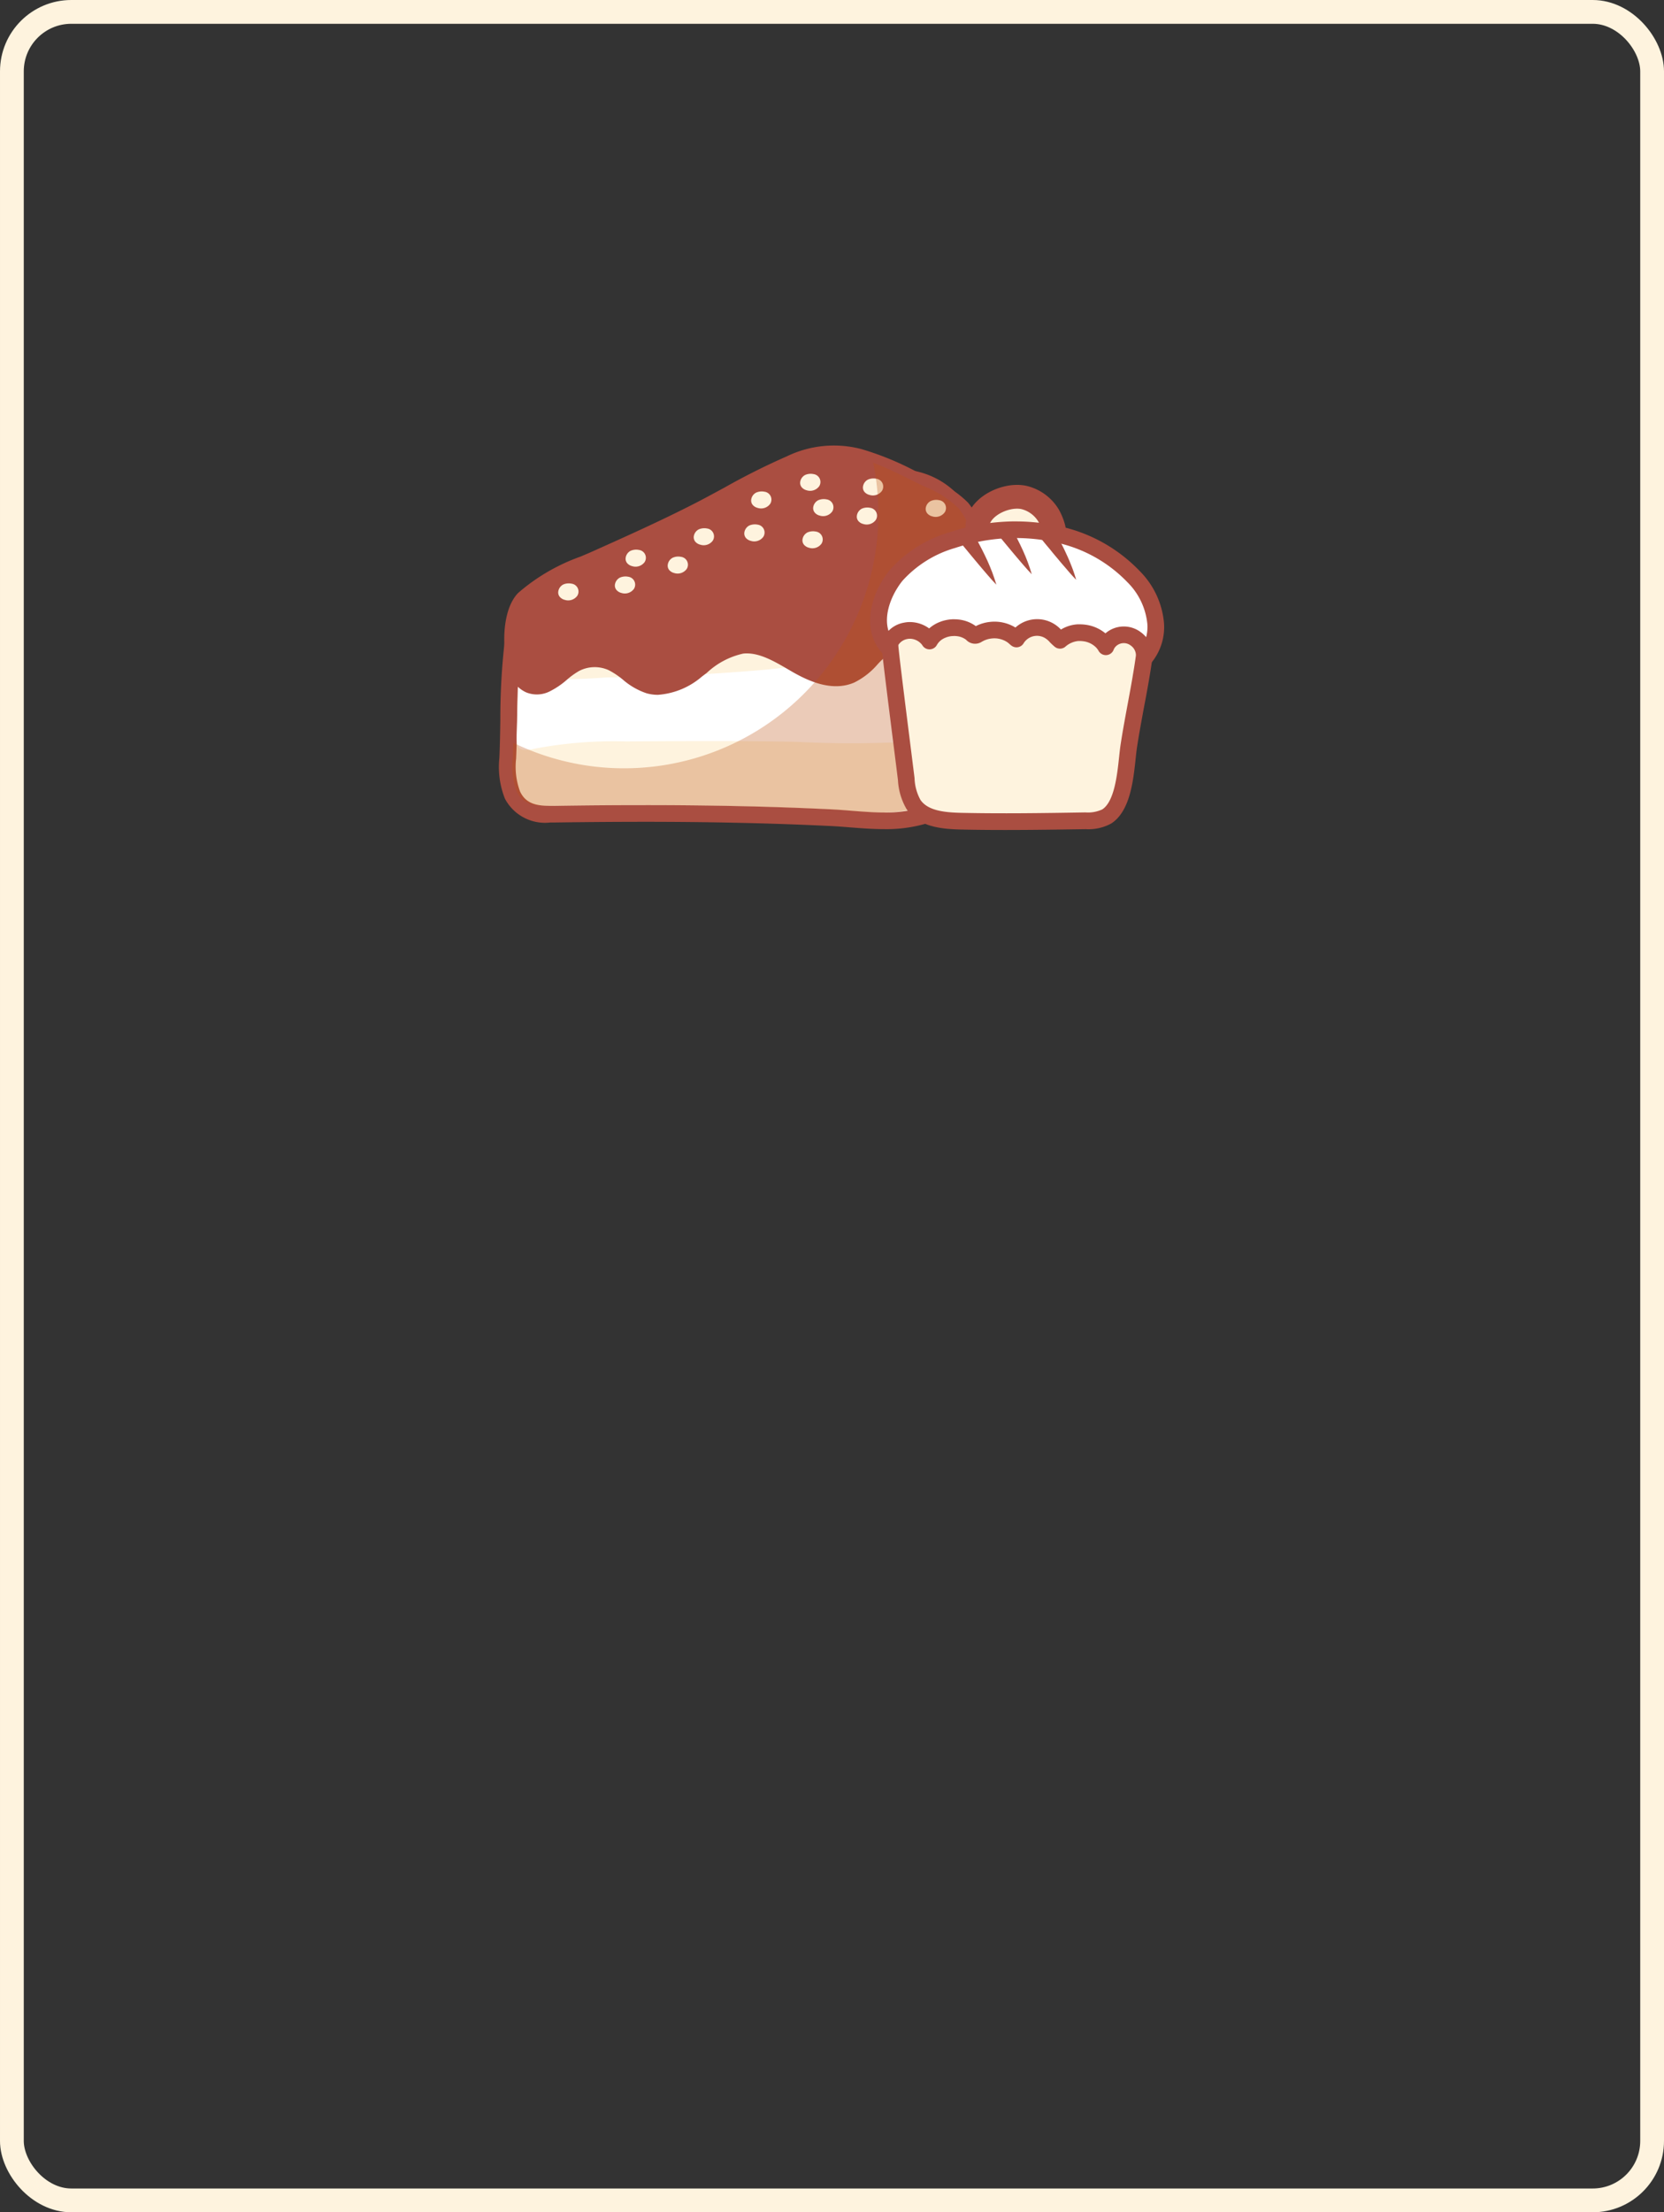 <?xml version="1.0" encoding="UTF-8"?> <svg xmlns="http://www.w3.org/2000/svg" width="140" height="186" viewBox="0 0 140 186"><rect x="0" y="0" width="140" height="186" fill="#333333" stroke="none"/> <g id="_4" data-name="4" transform="translate(-17923 -3453)"> <g id="Сгруппировать_489" data-name="Сгруппировать 489" transform="translate(3967.97 -1933.143)" style="isolation: isolate"> <g id="Сгруппировать_428" data-name="Сгруппировать 428"> <g id="Сгруппировать_377" data-name="Сгруппировать 377" transform="translate(13997.029 5425.621)"> <path id="Контур_468" data-name="Контур 468" d="M3963.236,127.555c-.942,0-1.891-.073-2.831-.148-.556-.044-1.114-.089-1.661-.116q-3.913-.187-7.83-.27-3.985-.085-7.969-.082-3.7,0-7.392.059l-.4,0a3.1,3.1,0,0,1-3.172-1.6,6.446,6.446,0,0,1-.4-3.1c.047-1.051.063-2.116.08-3.186a56.1,56.1,0,0,1,.389-6.83c.67-4.815,5.17-5.782,8.788-6.56l.2-.043a83.211,83.211,0,0,0,11.535-3.706c1.563-.589,3.129-1.177,4.706-1.726a22.2,22.2,0,0,1,6.884-1.524,6.157,6.157,0,0,1,4.424,1.554,5.533,5.533,0,0,1,1.424,2.538,16.322,16.322,0,0,1,.4,4.777l-.156,9.079c-.01.543-.031,1.088-.051,1.634-.03.82-.061,1.641-.052,2.457l.013.55a6.821,6.821,0,0,1-.551,3.522,4.972,4.972,0,0,1-3,2.277,11.386,11.386,0,0,1-3.371.443Z" transform="translate(-3930.855 -98.022)" fill="#fef3de"></path> <path id="Контур_469" data-name="Контур 469" d="M3962.237,97.508a5.5,5.5,0,0,1,3.94,1.358,4.869,4.869,0,0,1,1.234,2.222,15.786,15.786,0,0,1,.368,4.573q-.081,4.541-.158,9.079c-.023,1.369-.116,2.745-.1,4.111a7.521,7.521,0,0,1-.457,3.732,4.307,4.307,0,0,1-2.586,1.937,10.769,10.769,0,0,1-3.166.415c-1.488,0-3-.194-4.459-.265q-3.921-.19-7.845-.272-3.976-.085-7.948-.082-3.722,0-7.441.061c-.125,0-.252,0-.378,0-1.059,0-2.035-.119-2.55-1.2a5.958,5.958,0,0,1-.334-2.769c.145-3.274.008-6.706.462-9.951.615-4.408,4.753-5.219,8.44-6.012,5.612-1.211,10.9-3.567,16.323-5.456a21.493,21.493,0,0,1,6.652-1.483m0-1.405a22.43,22.43,0,0,0-7.114,1.562c-1.588.553-3.183,1.153-4.724,1.732a82.418,82.418,0,0,1-11.434,3.676l-.2.043c-3.626.78-8.593,1.848-9.333,7.147a56.971,56.971,0,0,0-.4,6.92c-.016,1.063-.034,2.121-.081,3.164a7.238,7.238,0,0,0,.469,3.432,3.812,3.812,0,0,0,3.818,2l.4,0q3.711-.055,7.42-.058c2.735,0,5.4.027,7.916.083,2.694.057,5.322.15,7.81.27.545.026,1.1.069,1.65.114.935.073,1.9.149,2.877.149a11.938,11.938,0,0,0,3.575-.475,5.646,5.646,0,0,0,3.414-2.615,7.374,7.374,0,0,0,.634-3.867l-.013-.544c-.008-.808.022-1.617.052-2.427.021-.548.041-1.1.05-1.644l.155-9.079a16.978,16.978,0,0,0-.419-4.979,6.193,6.193,0,0,0-1.614-2.855,6.844,6.844,0,0,0-4.911-1.75Z" transform="translate(-3928.933 -96.103)" fill="#aa4e41"></path> </g> <path id="Контур_470" data-name="Контур 470" d="M3970.93,154.779c-.145.007-.315.018-.507.018a70.861,70.861,0,0,0-7.759.182c-2.659.293-5.3.747-7.968.962-4.2.338-8.43.588-12.643.588a54.519,54.519,0,0,1-7.485.061c.007,0-.1,4.059-.117,4.428-.058,1.437-.011,1.848,1.616,1.483a35.724,35.724,0,0,1,7.544-.588c4.78-.032,9.565-.064,14.347.035a89.759,89.759,0,0,0,12.492-.226,1.8,1.8,0,0,0,.9-.276c.661-.5.283-2.961.3-3.752.013-.715.037-1.431.038-2.148C3971.689,154.77,3971.465,154.751,3970.93,154.779Z" transform="translate(10064.067 5286.566)" fill="#fff"></path> <g id="Сгруппировать_378" data-name="Сгруппировать 378" transform="translate(13997.457 5423.593)"> <path id="Контур_471" data-name="Контур 471" d="M3972.276,99.019a6.265,6.265,0,0,0-1.315-3.275,8.793,8.793,0,0,0-2.931-1.858,32.586,32.586,0,0,0-5.655-2.429,8.464,8.464,0,0,0-5.876.571c-2.668,1.119-5.142,2.63-7.713,3.945-2.677,1.369-5.426,2.613-8.173,3.842-2.189,1.006-4.727,1.819-6.481,3.536-1.233,1.271-1.124,4.448-.589,6.008a1.7,1.7,0,0,0,2.443,1.145c.908-.417,1.568-1.242,2.449-1.707a3.555,3.555,0,0,1,3.1-.082c1.1.511,1.916,1.579,3.085,1.907,1.416.395,2.874-.409,4.048-1.292s2.365-1.917,3.825-2.069c1.62-.168,3.112.789,4.52,1.6s3.125,1.53,4.617.883c1.224-.53,1.932-1.83,3.068-2.527a3.615,3.615,0,0,1,2.648-.444,8.287,8.287,0,0,0,2.151.512,2.489,2.489,0,0,0,1.825-1.11,5.451,5.451,0,0,0,.793-2.046A14.422,14.422,0,0,0,3972.276,99.019Z" transform="translate(-3932.457 -90.46)" fill="#aa4e41"></path> <path id="Контур_472" data-name="Контур 472" d="M3943.455,109.5a3.519,3.519,0,0,1-.951-.129,5.887,5.887,0,0,1-2-1.151,6.578,6.578,0,0,0-1.194-.795,2.852,2.852,0,0,0-2.478.065,6.491,6.491,0,0,0-1.027.737,6.777,6.777,0,0,1-1.457.987,2.4,2.4,0,0,1-1.987.075,2.645,2.645,0,0,1-1.413-1.63c-.616-1.8-.7-5.226.749-6.725a16.374,16.374,0,0,1,5.255-3.058c.5-.213.973-.414,1.437-.627,2.781-1.245,5.491-2.472,8.146-3.83.846-.433,1.7-.9,2.526-1.346a58.2,58.2,0,0,1,5.235-2.621,9.088,9.088,0,0,1,6.327-.6,24.624,24.624,0,0,1,4.634,1.913c.381.189.762.378,1.145.561l.239.114a8.6,8.6,0,0,1,2.915,1.912,6.77,6.77,0,0,1,1.484,3.636h0a15.036,15.036,0,0,1-.169,5.365,6.154,6.154,0,0,1-.906,2.3,3.19,3.19,0,0,1-2.361,1.406,4.446,4.446,0,0,1-1.665-.323,6.718,6.718,0,0,0-.677-.2,2.9,2.9,0,0,0-2.128.357,6.708,6.708,0,0,0-1.211,1.061,6.244,6.244,0,0,1-1.946,1.512c-1.868.81-3.889-.137-5.246-.919l-.308-.179c-1.235-.722-2.517-1.468-3.788-1.335a6.529,6.529,0,0,0-3.061,1.617c-.139.106-.277.212-.416.316A6.362,6.362,0,0,1,3943.455,109.5Zm-5.311-3.728a4.2,4.2,0,0,1,1.758.378,7.733,7.733,0,0,1,1.462.957,4.783,4.783,0,0,0,1.518.911c.917.256,2.042-.129,3.436-1.177q.2-.153.406-.309a7.755,7.755,0,0,1,3.768-1.9c1.729-.18,3.277.722,4.642,1.519l.3.176c1.739,1,3.005,1.272,3.986.847a5.118,5.118,0,0,0,1.5-1.206,7.878,7.878,0,0,1,1.481-1.275,4.31,4.31,0,0,1,3.169-.53,7.946,7.946,0,0,1,.821.245,3.287,3.287,0,0,0,1.141.251,1.784,1.784,0,0,0,1.287-.814,4.874,4.874,0,0,0,.68-1.786,13.635,13.635,0,0,0,.154-4.867,5.466,5.466,0,0,0-1.146-2.913,7.444,7.444,0,0,0-2.466-1.575l-.243-.116c-.388-.186-.776-.377-1.163-.57a23.588,23.588,0,0,0-4.368-1.814,7.712,7.712,0,0,0-5.426.54c-1.748.733-3.456,1.662-5.107,2.56-.833.453-1.7.922-2.557,1.363-2.686,1.374-5.414,2.609-8.206,3.859-.476.218-.98.433-1.467.641a15.344,15.344,0,0,0-4.809,2.756c-.949.979-.911,3.836-.416,5.278a1.269,1.269,0,0,0,.638.8,1.026,1.026,0,0,0,.848-.061,5.638,5.638,0,0,0,1.154-.8,7.646,7.646,0,0,1,1.26-.891A4.225,4.225,0,0,1,3938.144,105.774Z" transform="translate(-3930.53 -88.532)" fill="#aa4e41"></path> </g> <path id="Контур_473" data-name="Контур 473" d="M4023.451,98.153a.789.789,0,0,1,.42-.613,1.167,1.167,0,0,1,.707-.071.668.668,0,0,1,.472,1.023.947.947,0,0,1-1.058.335.8.8,0,0,1-.422-.263A.583.583,0,0,1,4023.451,98.153Z" transform="translate(9998.901 5328.535)" fill="#fef3de"></path> <path id="Контур_474" data-name="Контур 474" d="M4027.535,106.087a.8.8,0,0,1,.42-.612,1.179,1.179,0,0,1,.707-.073.668.668,0,0,1,.472,1.025.945.945,0,0,1-1.056.336.784.784,0,0,1-.422-.265A.59.59,0,0,1,4027.535,106.087Z" transform="translate(9995.911 5322.727)" fill="#fef3de"></path> <path id="Контур_475" data-name="Контур 475" d="M4041.245,108.732a.786.786,0,0,1,.419-.613,1.156,1.156,0,0,1,.7-.072.667.667,0,0,1,.472,1.024.946.946,0,0,1-1.056.334.776.776,0,0,1-.422-.264A.576.576,0,0,1,4041.245,108.732Z" transform="translate(9985.875 5320.791)" fill="#fef3de"></path> <path id="Контур_476" data-name="Контур 476" d="M4005.9,114.023a.791.791,0,0,1,.418-.613,1.188,1.188,0,0,1,.706-.073.668.668,0,0,1,.473,1.026.946.946,0,0,1-1.057.335.8.8,0,0,1-.422-.263A.592.592,0,0,1,4005.9,114.023Z" transform="translate(10011.752 5316.917)" fill="#fef3de"></path> <path id="Контур_477" data-name="Контур 477" d="M3968.632,121.957a.787.787,0,0,1,.418-.613,1.178,1.178,0,0,1,.706-.072.667.667,0,0,1,.471,1.025.946.946,0,0,1-1.056.334.784.784,0,0,1-.422-.263A.581.581,0,0,1,3968.632,121.957Z" transform="translate(10039.035 5311.108)" fill="#fef3de"></path> <path id="Контур_478" data-name="Контур 478" d="M3947.471,132.535a.788.788,0,0,1,.42-.613,1.158,1.158,0,0,1,.706-.071.668.668,0,0,1,.472,1.025.948.948,0,0,1-1.057.334.8.8,0,0,1-.423-.265A.572.572,0,0,1,3947.471,132.535Z" transform="translate(10054.526 5303.365)" fill="#fef3de"></path> <path id="Контур_479" data-name="Контур 479" d="M3965.264,130.373a.789.789,0,0,1,.42-.613,1.176,1.176,0,0,1,.707-.073.669.669,0,0,1,.472,1.024.948.948,0,0,1-1.058.336.8.8,0,0,1-.422-.265A.575.575,0,0,1,3965.264,130.373Z" transform="translate(10041.5 5304.947)" fill="#fef3de"></path> <path id="Контур_480" data-name="Контур 480" d="M3990.027,115.227a.791.791,0,0,1,.421-.611,1.177,1.177,0,0,1,.706-.073.669.669,0,0,1,.472,1.024.943.943,0,0,1-1.056.334.8.8,0,0,1-.424-.263A.6.6,0,0,1,3990.027,115.227Z" transform="translate(10023.371 5316.035)" fill="#fef3de"></path> <path id="Контур_481" data-name="Контур 481" d="M3981.854,124.122a.783.783,0,0,1,.421-.613,1.16,1.16,0,0,1,.7-.073.667.667,0,0,1,.473,1.023.946.946,0,0,1-1.058.335.8.8,0,0,1-.422-.263A.58.58,0,0,1,3981.854,124.122Z" transform="translate(10029.355 5309.524)" fill="#fef3de"></path> <path id="Контур_482" data-name="Контур 482" d="M4008.061,103.687a.782.782,0,0,1,.42-.611,1.168,1.168,0,0,1,.706-.073.667.667,0,0,1,.472,1.023.946.946,0,0,1-1.057.335.793.793,0,0,1-.422-.264A.572.572,0,0,1,4008.061,103.687Z" transform="translate(10010.168 5324.483)" fill="#fef3de"></path> <path id="Контур_483" data-name="Контур 483" d="M4024.17,116.188a.787.787,0,0,1,.419-.611,1.183,1.183,0,0,1,.707-.073.669.669,0,0,1,.472,1.024.947.947,0,0,1-1.058.334.8.8,0,0,1-.422-.263A.586.586,0,0,1,4024.17,116.188Z" transform="translate(9998.375 5315.331)" fill="#fef3de"></path> <path id="Контур_484" data-name="Контур 484" d="M4062.879,106.33a.79.79,0,0,1,.421-.611,1.158,1.158,0,0,1,.706-.071.664.664,0,0,1,.472,1.022.943.943,0,0,1-1.056.337.8.8,0,0,1-.424-.265A.6.6,0,0,1,4062.879,106.33Z" transform="translate(9970.035 5322.548)" fill="#fef3de"></path> <path id="Контур_485" data-name="Контур 485" d="M4043.167,99.6a.778.778,0,0,1,.419-.612,1.169,1.169,0,0,1,.706-.073.666.666,0,0,1,.471,1.023.944.944,0,0,1-1.056.335.8.8,0,0,1-.424-.263A.579.579,0,0,1,4043.167,99.6Z" transform="translate(9984.468 5327.478)" fill="#fef3de"></path> <path id="Контур_486" data-name="Контур 486" d="M3973.021,101.062a6.261,6.261,0,0,0-1.315-3.275,8.793,8.793,0,0,0-2.931-1.858c-1.4-.672-2.79-1.423-4.249-1.974a21.394,21.394,0,0,1-20.938,25.694,21.282,21.282,0,0,1-9.343-2.146c-.012.447-.025.892-.045,1.334a5.962,5.962,0,0,0,.334,2.769c.575,1.21,1.724,1.217,2.928,1.2,5.129-.079,10.259-.088,15.388.023q3.925.086,7.845.272c2.517.121,5.156.6,7.625-.151a4.306,4.306,0,0,0,2.586-1.937,7.518,7.518,0,0,0,.457-3.732c0-.207,0-.412,0-.62.379-.809.089-2.8.1-3.488v-.007c.013-.714.036-1.428.038-2.141.012-.742.027-1.485.038-2.229a2.84,2.84,0,0,0,.53-.57,5.451,5.451,0,0,0,.793-2.046A14.416,14.416,0,0,0,3973.021,101.062Z" transform="translate(10063.969 5331.09)" fill="#bd5311" opacity="0.3" style="mix-blend-mode: multiply;isolation: isolate"></path> <path id="Контур_487" data-name="Контур 487" d="M4079.3,108.012c-.986-2.132,2.015-3.737,3.777-3.3a3.325,3.325,0,0,1,1.983,1.449c.21.331.96,1.942.132,2.01" transform="translate(9958.156 5323.27)" fill="#fef3de" stroke="#aa4e41" stroke-linecap="round" stroke-linejoin="round" stroke-width="2"></path> <path id="Контур_488" data-name="Контур 488" d="M4060.357,127.716a24.529,24.529,0,0,1-3.52-.237l-.207-.031c-2.085-.3-5.24-.757-7.069-2-2.073-1.41-1.725-4.028-.457-6a7.1,7.1,0,0,1,.44-.608,10.008,10.008,0,0,1,4.751-2.985c.493-.16.982-.3,1.459-.414a16.633,16.633,0,0,1,1.79-.327c.529-.067,1.063-.108,1.6-.123l.475-.005c.456,0,.911.018,1.365.057a15.258,15.258,0,0,1,1.981.293,12.46,12.46,0,0,1,6.566,3.59,6.471,6.471,0,0,1,1.861,3.935,4,4,0,0,1-2.242,3.918,5.833,5.833,0,0,1-1.667.372A60.085,60.085,0,0,1,4060.357,127.716Z" transform="translate(9980.869 5315.694)" fill="#fff"></path> <path id="Контур_489" data-name="Контур 489" d="M4057.67,113.761c.44,0,.879.018,1.318.055a14.588,14.588,0,0,1,1.891.28,11.755,11.755,0,0,1,6.2,3.381,5.738,5.738,0,0,1,1.673,3.493,3.319,3.319,0,0,1-1.814,3.237,5.31,5.31,0,0,1-1.475.319,59.573,59.573,0,0,1-7.052.562,24.027,24.027,0,0,1-3.41-.229c-2.059-.3-5.23-.725-6.981-1.918-1.767-1.2-1.274-3.467-.262-5.038a5.783,5.783,0,0,1,.392-.547,9.5,9.5,0,0,1,4.429-2.76c.471-.155.942-.289,1.4-.4l.013,0a15.588,15.588,0,0,1,1.7-.309h0q.76-.1,1.53-.118c.151,0,.3-.007.447-.007m0-1.4c-.161,0-.323,0-.484.006-.555.019-1.116.062-1.667.129a17.4,17.4,0,0,0-1.855.338q-.788.19-1.528.436a10.693,10.693,0,0,0-5.078,3.209,7.821,7.821,0,0,0-.484.67c-1.449,2.255-1.81,5.283.656,6.959,1.96,1.334,5.081,1.786,7.36,2.115l.21.03a24.99,24.99,0,0,0,3.611.245,60.327,60.327,0,0,0,7.221-.572,6.509,6.509,0,0,0,1.858-.423,4.721,4.721,0,0,0,2.666-4.6,7.056,7.056,0,0,0-2.049-4.373,13.15,13.15,0,0,0-6.931-3.8,15.912,15.912,0,0,0-2.071-.307c-.478-.04-.955-.061-1.434-.061Z" transform="translate(9982.808 5317.618)" fill="#aa4e41"></path> <g id="Сгруппировать_379" data-name="Сгруппировать 379" transform="translate(14029.208 5438.203)"> <path id="Контур_490" data-name="Контур 490" d="M4073.064,147.881a1.709,1.709,0,0,0-.722-1.258,1.659,1.659,0,0,0-1.819-.117,1.607,1.607,0,0,0-.25.176,1.526,1.526,0,0,0-.3.341,1.328,1.328,0,0,0-.138.27,2.077,2.077,0,0,0-.333-.442,2.543,2.543,0,0,0-1.467-.715,2.778,2.778,0,0,0-.417-.027c-.046,0-.093,0-.139.005a2.612,2.612,0,0,0-1.5.641c-.4-.325-.6-.672-1.069-.881a2.021,2.021,0,0,0-2.594.768c-.057-.039-.122-.1-.182-.157a2.5,2.5,0,0,0-.289-.211,2.679,2.679,0,0,0-1.709-.367,2.733,2.733,0,0,0-.885.255c-.415.2-.367.288-.743-.007a2.269,2.269,0,0,0-1.136-.449c-.091-.01-.184-.016-.278-.018l-.139,0-.138.01a2.674,2.674,0,0,0-.546.111c-.043.015-.088.028-.131.047a2,2,0,0,0-.252.11,2.067,2.067,0,0,0-.883.843,1.85,1.85,0,0,0-.385-.429,2.029,2.029,0,0,0-1.34-.457,1.692,1.692,0,0,0-.286.033,1.711,1.711,0,0,0-1.31,1.028,1.513,1.513,0,0,0,0,.465c.141,1.476,1.086,8.824,1.351,10.985a4.66,4.66,0,0,0,.624,2.146c.835,1.2,2.527,1.351,3.992,1.383,3.494.076,6.983.023,10.477-.035a3.342,3.342,0,0,0,1.785-.368c1.593-1.038,1.6-4.33,1.858-5.977.281-1.835.661-3.669.977-5.5.016-.092.033-.183.046-.275q.143-.824.258-1.648A1.511,1.511,0,0,0,4073.064,147.881Z" transform="translate(-4050.967 -144.982)" fill="#fef3de"></path> <path id="Контур_491" data-name="Контур 491" d="M4059.434,160.792c-1.248,0-2.48-.011-3.716-.038-1.786-.04-3.573-.271-4.554-1.685a5.344,5.344,0,0,1-.744-2.463c-.077-.63-.213-1.707-.37-2.951-.393-3.117-.882-7-.983-8.05a2.1,2.1,0,0,1,.017-.683,2.387,2.387,0,0,1,1.86-1.565,2.336,2.336,0,0,1,.4-.046,2.758,2.758,0,0,1,1.7.535,2.909,2.909,0,0,1,.606-.414,2.66,2.66,0,0,1,.317-.14c.045-.018.091-.035.136-.05l.041-.013a3.362,3.362,0,0,1,.69-.14l.158-.012h.047l.139,0c.131,0,.245.009.357.022a2.985,2.985,0,0,1,1.434.552l.055-.028a3.419,3.419,0,0,1,1.115-.323,3.375,3.375,0,0,1,2.16.468l.006,0a2.727,2.727,0,0,1,3.827.173,3.032,3.032,0,0,1,1.382-.439l.111,0h.043a3.508,3.508,0,0,1,.549.034,3.276,3.276,0,0,1,1.658.724l.021-.018a2.309,2.309,0,0,1,.364-.255,2.367,2.367,0,0,1,2.572.162,2.409,2.409,0,0,1,1.011,1.787v.008a2.206,2.206,0,0,1-.016.4c-.078.562-.166,1.124-.262,1.674-.008.056-.02.128-.033.2l-.012.072c-.125.728-.26,1.454-.4,2.181-.2,1.087-.411,2.212-.58,3.312-.046.293-.084.655-.125,1.039-.2,1.854-.469,4.393-2.043,5.419a3.985,3.985,0,0,1-2.156.482C4063.845,160.759,4061.615,160.792,4059.434,160.792Zm-8-16.079h-.042a.961.961,0,0,0-.167.019,1.138,1.138,0,0,0-.769.495,1.321,1.321,0,0,0,.01.237c.1,1.04.608,5.071.979,8.015.157,1.246.293,2.325.371,2.958a4.039,4.039,0,0,0,.5,1.832c.623.9,2.017,1.05,3.431,1.082,3.368.073,6.726.027,10.45-.036a2.84,2.84,0,0,0,1.414-.255c1.015-.661,1.254-2.906,1.413-4.391.043-.4.083-.779.134-1.1.172-1.121.383-2.257.587-3.355.134-.72.268-1.441.392-2.162l.013-.076c.011-.061.021-.122.03-.183q.143-.829.256-1.642a.782.782,0,0,0,0-.142,1.012,1.012,0,0,0-.431-.725.952.952,0,0,0-1.207.027.829.829,0,0,0-.157.179.685.685,0,0,0-.073.14.7.7,0,0,1-1.27.1,1.379,1.379,0,0,0-.221-.293,1.829,1.829,0,0,0-1.063-.512,2.163,2.163,0,0,0-.315-.021l-.1,0a1.907,1.907,0,0,0-1.114.494.7.7,0,0,1-.877-.011,5.246,5.246,0,0,1-.417-.39,1.616,1.616,0,0,0-.491-.392,1.323,1.323,0,0,0-1.729.522.7.7,0,0,1-.977.184,1.77,1.77,0,0,1-.2-.163l-.045-.042a1.765,1.765,0,0,0-.2-.146,1.966,1.966,0,0,0-1.259-.267,2.012,2.012,0,0,0-.656.188c-.062.031-.112.058-.155.081a1.028,1.028,0,0,1-1.332-.167,1.566,1.566,0,0,0-.784-.3c-.069-.008-.14-.012-.212-.013l-.213.011a1.948,1.948,0,0,0-.385.08l-.019.006-.042.015-.044.018a1.3,1.3,0,0,0-.165.072,1.377,1.377,0,0,0-.591.555.7.7,0,0,1-.592.366.693.693,0,0,1-.615-.323,1.169,1.169,0,0,0-.241-.267A1.32,1.32,0,0,0,4051.432,144.713Z" transform="translate(-4049.048 -143.07)" fill="#aa4e41"></path> </g> <path id="Контур_492" data-name="Контур 492" d="M4075.581,123.715c-.248-.257-.488-.52-.713-.788s-.461-.527-.683-.8-.452-.529-.669-.8-.445-.53-.661-.8l-.746-.906c.472-.155.942-.289,1.4-.4.123.2.242.4.361.6.172.306.341.618.5.931s.313.634.461.955.279.65.407.981S4075.479,123.374,4075.581,123.715Z" transform="translate(9963.276 5311.585)" fill="#aa4e41"></path> <path id="Контур_493" data-name="Контур 493" d="M4087.073,121.664c-.248-.26-.486-.52-.713-.788s-.459-.529-.682-.8-.451-.53-.669-.8-.444-.529-.659-.8l-.611-.741q.76-.1,1.53-.118c.032.054.063.106.093.159.174.309.343.619.505.931s.311.632.462.954.278.65.406.981S4086.971,121.322,4087.073,121.664Z" transform="translate(9954.763 5312.761)" fill="#aa4e41"></path> <path id="Контур_494" data-name="Контур 494" d="M4099.813,122.262c-.247-.257-.487-.519-.712-.787s-.461-.528-.685-.8-.451-.53-.667-.8-.446-.529-.661-.8l-1.053-1.278a14.585,14.585,0,0,1,1.891.281c.058.1.119.2.177.3.171.307.339.619.505.93s.311.635.459.955.28.653.408.982S4099.713,121.92,4099.813,122.262Z" transform="translate(9945.76 5312.629)" fill="#aa4e41"></path> </g> </g> <g id="Прямоугольник_306" data-name="Прямоугольник 306" transform="translate(17923 3453)" fill="rgba(255,255,255,0)" stroke="#fef3de" stroke-width="2"> <rect width="140" height="186" rx="6" stroke="none"></rect> <rect x="1" y="1" width="138" height="184" rx="5" fill="none"></rect> </g> </g> </svg> 